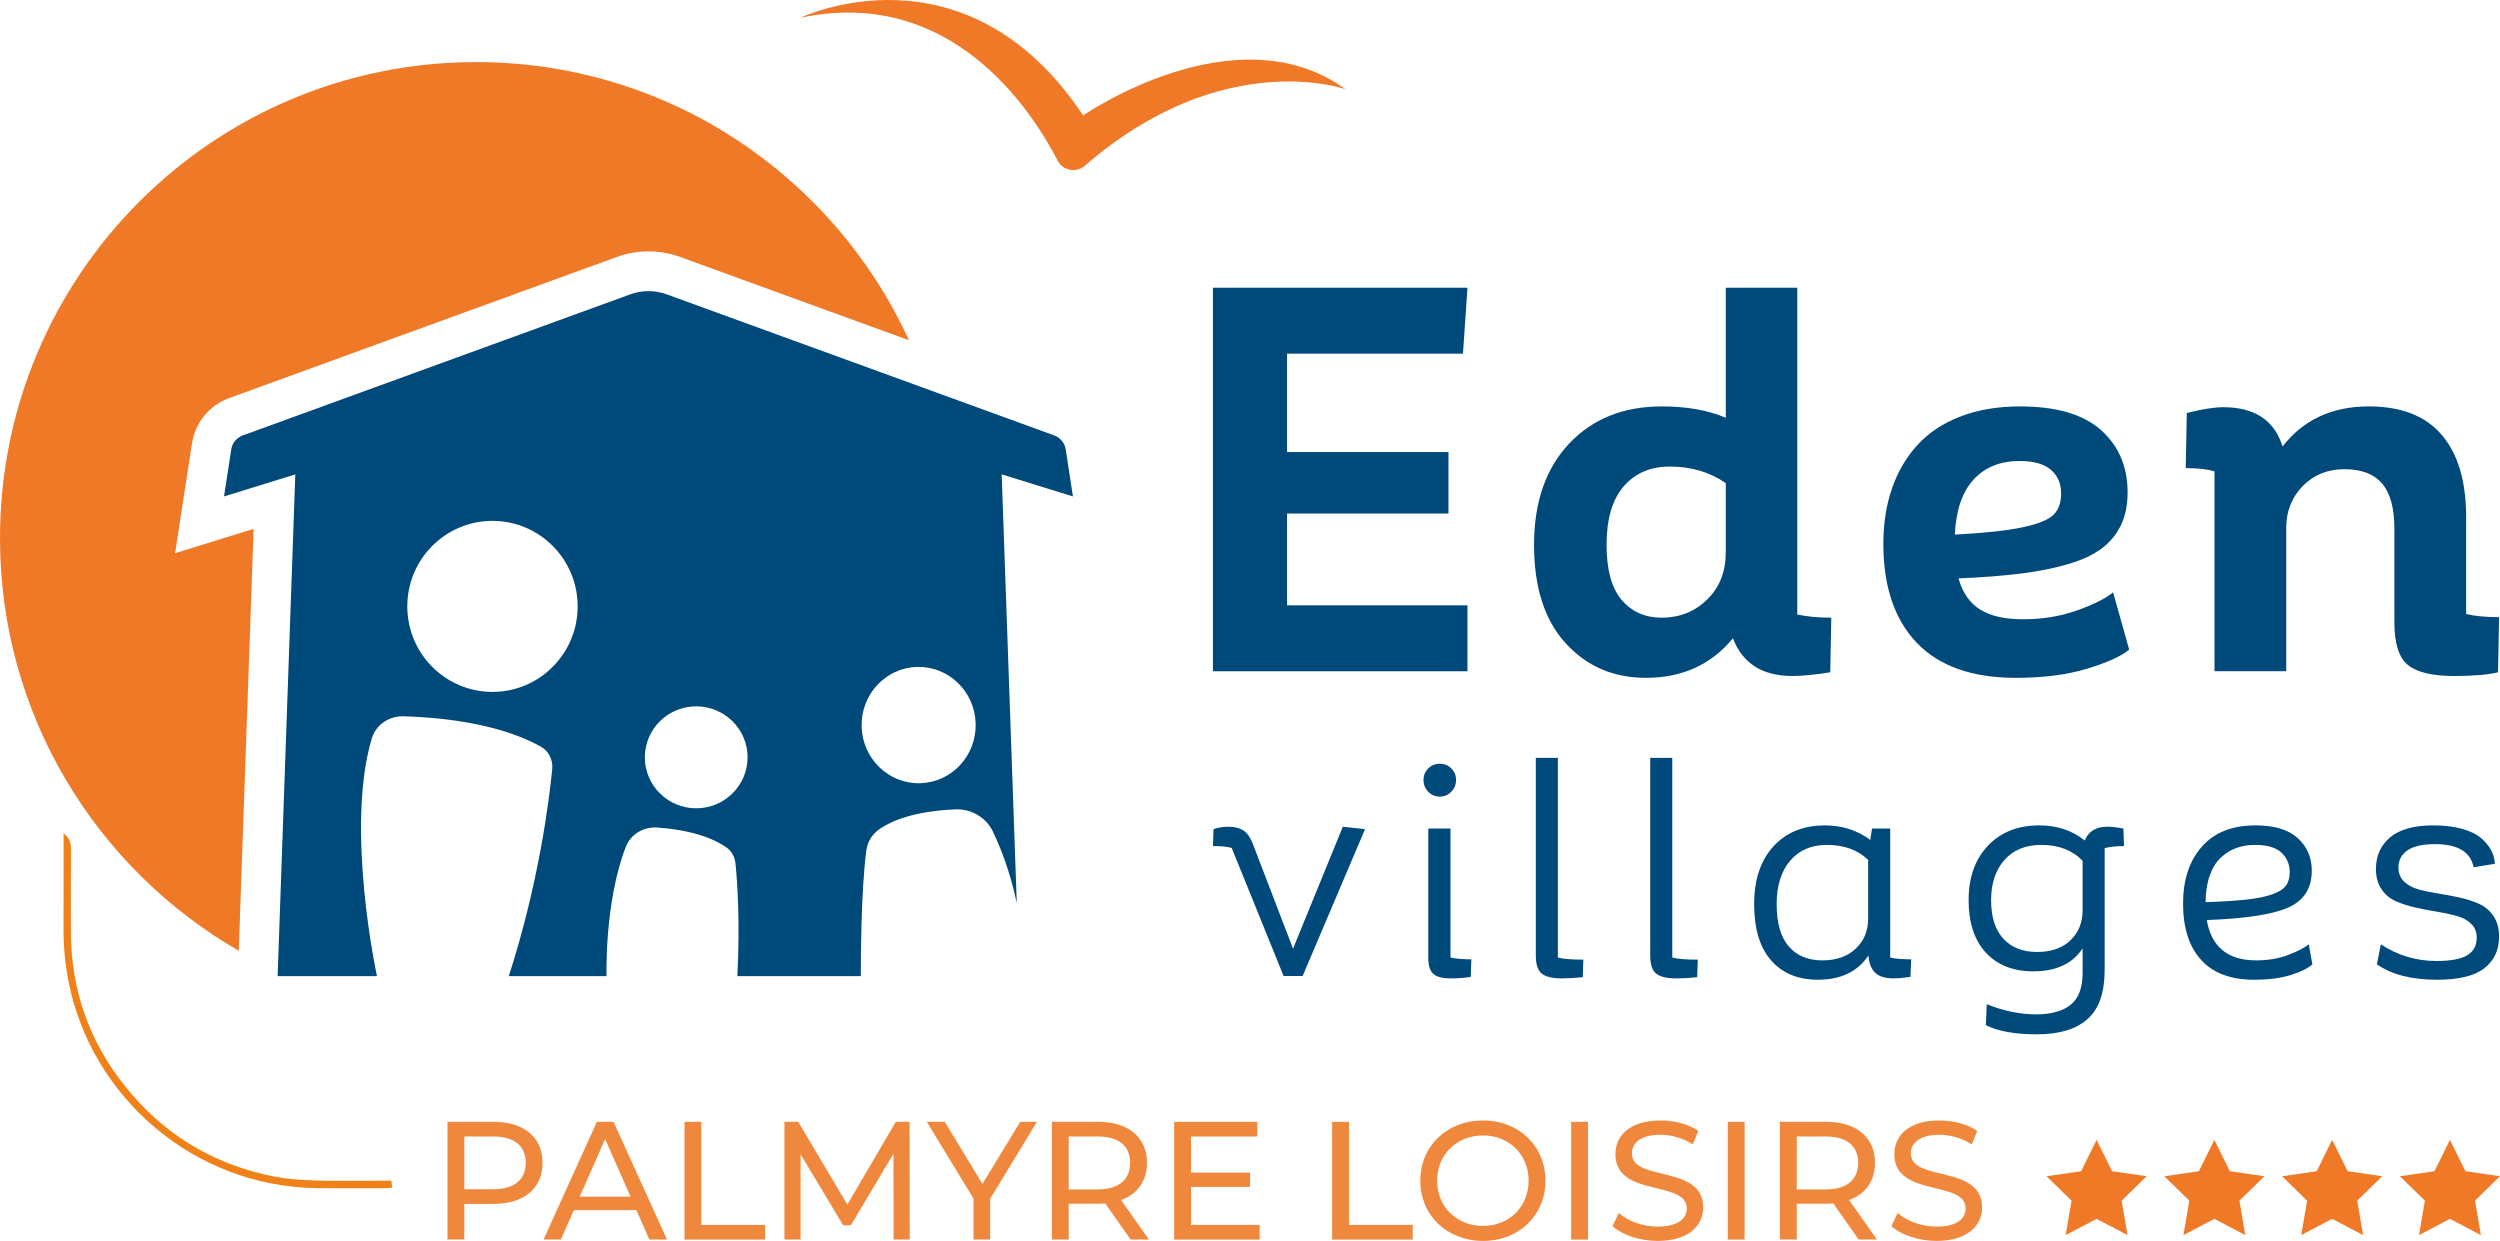<?xml version="1.0" encoding="UTF-8"?> <svg xmlns="http://www.w3.org/2000/svg" id="Calque_2" data-name="Calque 2" viewBox="0 0 698.506 346.713"><defs><style> .cls-1 { fill: #f08119; } .cls-1, .cls-2, .cls-3, .cls-4 { stroke-width: 0px; } .cls-2 { fill: #00497b; } .cls-3 { fill: #ef7926; } .cls-4 { fill: #ef883d; } </style></defs><g id="Calque_1-2" data-name="Calque 1"><polygon class="cls-2" points="359.606 143.474 359.606 169.122 410.013 169.122 410.013 187.544 338.897 187.544 338.897 80.391 410.013 80.391 408.76 98.813 359.606 98.813 359.606 126.304 404.707 126.304 404.707 143.474 359.606 143.474"></polygon><path class="cls-2" d="M502.16,171.7c2.751.59,5.921.883,9.508.883l-.293,15.256c-4.276.688-7.813,1.034-10.613,1.034-8.356,0-13.882-3.513-16.584-10.539-6.042,7.367-14.146,11.055-24.318,11.055-9.091,0-16.571-3.232-22.44-9.693-5.872-6.459-8.807-15.609-8.807-27.451,0-11.938,3.266-21.372,9.804-28.3,6.533-6.925,15.153-10.391,25.865-10.391,6.977,0,12.947,1.058,17.908,3.168v-36.33h19.971v91.309ZM464.281,172.583c5.013,0,9.249-1.695,12.713-5.085,3.466-3.39,5.196-7.786,5.196-13.191v-19.307c-4.421-3.094-9.651-4.643-15.698-4.643-5.354,0-9.629,1.843-12.821,5.526-3.195,3.683-4.791,9.14-4.791,16.362,0,6.977,1.414,12.111,4.238,15.402,2.825,3.291,6.548,4.937,11.164,4.937"></path><path class="cls-2" d="M590.404,165.51l4.497,15.992c-2.26,1.868-6.19,3.649-11.793,5.341-5.6,1.697-12.234,2.546-19.897,2.546-12.185,0-21.397-3.257-27.636-9.765-6.239-6.511-9.36-15.735-9.36-27.673,0-5.65.799-10.796,2.398-15.439,1.594-4.643,3.952-8.684,7.073-12.123,3.118-3.439,7.122-6.106,12.012-7.996,4.887-1.892,10.453-2.84,16.692-2.84,10.172,0,17.723,2.213,22.66,6.634,4.937,4.423,7.409,10.219,7.409,17.393,0,3.488-.614,6.52-1.843,9.099-1.229,2.581-3.01,4.757-5.344,6.525-2.331,1.766-5.452,3.229-9.358,4.384-3.908,1.155-8.292,2.038-13.157,2.652s-10.71,1.071-17.538,1.364c1.13,4.029,3.155,6.94,6.079,8.733,2.923,1.794,6.891,2.689,11.901,2.689,5.457,0,10.493-.821,15.108-2.467,4.618-1.646,7.984-3.33,10.095-5.05M564.243,128.809c-5.403,0-9.693,1.744-12.861,5.233s-4.9,8.598-5.193,15.328c8.351-.442,14.689-1.13,19.011-2.062,4.325-.935,7.187-2.102,8.586-3.501,1.401-1.401,2.102-3.377,2.102-5.933,0-2.751-.947-4.949-2.84-6.595-1.89-1.646-4.826-2.47-8.805-2.47"></path><path class="cls-2" d="M689.037,171.552c2.455.59,5.526.883,9.212.883l-.296,15.404c-2.8.688-6.878,1.034-12.234,1.034-6.089,0-10.404-1.024-12.932-3.062-2.531-2.035-3.794-6.03-3.794-11.975v-26.161c0-5.697-1.142-9.888-3.427-12.565-2.284-2.677-5.783-4.016-10.502-4.016-4.717,0-8.612,1.572-11.682,4.717-3.069,3.146-4.603,7.051-4.603,11.719v40.014h-20.045v-55.859c-2.016-.59-4.692-.886-8.035-.886l.296-15.402c4.322-1.081,7.712-1.621,10.169-1.621,8.795,0,14.321,3.659,16.584,10.981,5.798-7.468,13.828-11.203,24.098-11.203,9.086,0,15.89,2.667,20.413,7.996,4.52,5.334,6.78,12.935,6.78,22.811v27.192Z"></path><path class="cls-2" d="M375.192,230.991l6.205.671-17.435,41.03h-5.322l-14.504-35.79c-1.229-.336-2.975-.506-5.238-.506l.165-4.734c1.342-.447,2.684-.671,4.026-.671,1.843,0,3.294.358,4.359,1.071,1.061.711,1.927,1.949,2.598,3.708l11.23,29.297,13.914-34.075Z"></path><path class="cls-2" d="M399.05,221.205c-.881-.908-1.32-2.003-1.32-3.289,0-1.258.439-2.326,1.32-3.207.881-.881,1.949-1.317,3.205-1.317,1.288,0,2.371.437,3.249,1.317.881.881,1.322,1.949,1.322,3.207,0,1.285-.441,2.381-1.322,3.289-.878.91-1.961,1.362-3.249,1.362-1.256,0-2.324-.452-3.205-1.362M411.099,268.04l-.165,4.905c-1.596.279-3.481.417-5.659.417-2.238,0-3.829-.412-4.779-1.236-.95-.824-1.423-2.294-1.423-4.421v-36.209h6.202v36.042c1.453.335,3.395.503,5.825.503"></path><path class="cls-2" d="M435.271,211.755v55.781c1.369.395,3.745.59,7.125.59l-.168,4.902c-2.07.222-4.009.335-5.825.335-2.655,0-4.535-.447-5.637-1.34-1.103-.896-1.655-2.556-1.655-4.991v-55.277h6.16Z"></path><path class="cls-2" d="M467.239,211.755v55.781c1.369.395,3.745.59,7.125.59l-.168,4.902c-2.07.222-4.011.335-5.827.335-2.652,0-4.534-.447-5.635-1.34-1.103-.896-1.655-2.556-1.655-4.991v-55.277h6.16Z"></path><path class="cls-2" d="M528.124,267.537c1.369.333,3.326.503,5.869.503l-.21,4.905c-1.873.276-3.437.417-4.695.417-2.349,0-4.063-.523-5.154-1.572-1.09-1.046-1.72-2.662-1.887-4.843-2.99,4.53-7.71,6.789-14.163,6.789-5.536,0-9.878-1.799-13.036-5.405-3.158-3.602-4.734-8.842-4.734-15.715,0-6.817,1.786-12.187,5.361-16.112,3.58-3.925,8.371-5.889,14.376-5.889,4.833,0,9.066,1.357,12.703,4.066l.501-3.187h5.07v36.044ZM509.182,268.332c3.883,0,6.984-1.085,9.303-3.266s3.479-4.991,3.479-8.425v-16.389c-2.906-2.793-6.747-4.187-11.524-4.187-4.359,0-7.789,1.48-10.29,4.441-2.502,2.961-3.752,6.999-3.752,12.111,0,5.255,1.125,9.187,3.377,11.798,2.248,2.615,5.383,3.918,9.407,3.918"></path><path class="cls-2" d="M593.285,231.495l.165,4.902c-2.235,0-4.036.195-5.405.587v34.157c0,6.229-1.599,10.764-4.798,13.601-3.2,2.835-7.914,4.253-14.144,4.253-6.091,0-10.843-.854-14.252-2.556l.252-5.869c4.722,1.902,9.306,2.849,13.747,2.849,4.248,0,7.483-.893,9.703-2.682,2.223-1.789,3.331-4.749,3.331-8.884v-6.873c-2.82,4.275-7.401,6.412-13.747,6.412-5.642,0-10.071-1.742-13.285-5.22-3.21-3.476-4.818-8.373-4.818-14.687,0-6.316,1.796-11.371,5.386-15.172,3.59-3.797,8.373-5.699,14.354-5.699,4.974,0,9.207,1.409,12.7,4.231,1.058-2.568,3.155-3.856,6.286-3.856,1.342,0,2.849.17,4.527.506M569.187,265.987c3.94,0,7.041-1.09,9.303-3.269,2.262-2.178,3.392-4.974,3.392-8.383v-13.83c-2.85-2.961-6.691-4.441-11.521-4.441-4.362,0-7.791,1.396-10.29,4.187-2.502,2.798-3.752,6.543-3.752,11.235,0,4.722,1.14,8.319,3.417,10.791,2.277,2.475,5.428,3.71,9.451,3.71"></path><path class="cls-2" d="M645.077,263.851l1.006,5.571c-1.201,1.12-3.215,2.119-6.037,2.997-2.822.881-6.244,1.32-10.268,1.32-6.508,0-11.442-1.85-14.795-5.551-3.353-3.701-5.028-8.948-5.028-15.737,0-6.595,1.737-11.884,5.218-15.863,3.479-3.982,8.487-5.973,15.025-5.973,5.252,0,9.185,1.187,11.8,3.56,2.608,2.376,3.915,5.408,3.915,9.096,0,4.917-2.186,8.349-6.56,10.29-4.369,1.942-11.963,3.109-22.776,3.501,1.285,7.515,5.881,11.27,13.788,11.27,3.269,0,6.224-.493,8.864-1.485,2.64-.994,4.589-1.991,5.847-2.995M630.03,236.064c-1.873,0-3.597.284-5.176.859-1.579.572-3.025,1.465-4.337,2.682-1.315,1.216-2.349,2.884-3.101,5.008-.755,2.124-1.147,4.608-1.177,7.458,4.781-.168,8.615-.412,11.506-.733,2.891-.318,5.267-.809,7.125-1.465,1.86-.656,3.136-1.468,3.834-2.433.698-.962,1.048-2.213,1.048-3.75,0-2.178-.767-3.994-2.304-5.45-1.537-1.451-4.009-2.176-7.418-2.176"></path><path class="cls-2" d="M687.814,231.557c2.292.629,4.073,1.483,5.344,2.556,1.273,1.078,2.22,2.21,2.85,3.395.629,1.189.987,2.467,1.068,3.836l-5.951.962c-.839-4.303-4.441-6.454-10.813-6.454-3.437,0-5.993.582-7.668,1.739-1.675,1.16-2.516,2.761-2.516,4.801,0,1.591.518,2.889,1.552,3.898,1.034,1.004,2.376,1.739,4.024,2.198,1.648.464,3.479.846,5.489,1.155,2.013.306,4.016.683,6.015,1.13,1.996.449,3.822,1.041,5.469,1.781,1.648.743,2.99,1.877,4.024,3.417,1.034,1.537,1.549,3.451,1.549,5.741,0,3.715-1.369,6.651-4.108,8.8-2.738,2.151-7.137,3.227-13.201,3.227-7.125,0-12.74-1.436-16.845-4.315l1.13-5.573c4.692,3.099,9.863,4.65,15.505,4.65,4.024,0,6.91-.538,8.657-1.616,1.744-1.073,2.618-2.714,2.618-4.922,0-1.564-.518-2.849-1.552-3.856-1.034-1.007-2.383-1.737-4.043-2.201-1.66-.461-3.491-.854-5.489-1.172-1.998-.321-3.994-.708-5.995-1.152-1.996-.449-3.826-1.034-5.489-1.761-1.66-.728-3.01-1.85-4.043-3.375-1.034-1.522-1.552-3.4-1.552-5.635,0-3.691,1.327-6.646,3.979-8.864,2.66-2.223,6.651-3.333,11.99-3.333,3.044,0,5.714.313,8.003.942"></path><path class="cls-3" d="M70.862,147.765l-21.942,6.797,4.725-30.698c.893-5.785,4.86-10.621,10.357-12.627l108.327-39.436c2.847-1.036,5.827-1.564,8.859-1.564s6.012.528,8.862,1.564l63.932,23.274c-20.992-45.851-67.243-77.723-120.971-77.723C59.553,17.353,0,76.901,0,150.361c0,49.309,26.854,92.32,66.712,115.289l4.15-117.884Z"></path><path class="cls-2" d="M240.518,272.736c-.007-3.434.015-23.822,1.544-35.158.321-2.405,1.668-4.549,3.703-5.951,3.274-2.26,9.545-4.969,21.074-5.489,4.475-.202,8.694,2.235,10.576,6.187,1.806,3.794,4.678,10.547,6.671,19.981l-4.214-119.769,19.909,6.168-2.02-13.149c-.276-1.781-1.498-3.271-3.19-3.888l-108.319-39.434c-3.271-1.189-6.856-1.189-10.127,0l-108.317,39.434c-1.695.617-2.916,2.107-3.19,3.888l-2.025,13.149,19.914-6.168-4.934,140.199h27.75s-8.975-41.368-1.429-66.456c1.128-3.752,4.789-6.254,8.807-6.148,9.16.244,26.181,1.67,38.346,8.432,2.265,1.261,3.491,3.743,3.247,6.269-.871,8.968-3.755,31.909-12.133,57.902h27.316s-.666-20.422,5.361-36.091c1.337-3.471,4.872-5.679,8.677-5.432,5.544.358,13.692,1.591,19.416,5.541,1.49,1.026,2.378,2.677,2.556,4.443.496,4.823,1.33,16.053.533,31.539h34.5ZM256.251,186.334c8.798-.227,16.12,6.863,16.352,15.836.234,8.978-6.708,16.438-15.508,16.668-8.795.229-16.12-6.861-16.354-15.836-.232-8.975,6.711-16.436,15.511-16.668M137.601,193.321c-13.145,0-23.8-10.7-23.8-23.894,0-13.199,10.655-23.896,23.8-23.896,13.142,0,23.797,10.697,23.797,23.896,0,13.194-10.655,23.894-23.797,23.894M194.522,225.837c-7.927,0-14.351-6.375-14.351-14.24,0-7.868,6.424-14.242,14.351-14.242,7.927,0,14.353,6.375,14.353,14.242,0,7.865-6.427,14.24-14.353,14.24"></path><path class="cls-3" d="M303.155,46.271c38.679-33.545,72.811-21.33,72.811-21.33-30.755-22.226-73.329,7.31-73.329,7.31-33-49.499-79.035-27.276-79.035-27.276,42.009-8.973,64.556,25.655,71.91,39.91,1.468,2.847,5.223,3.486,7.643,1.386"></path><polygon class="cls-3" points="585.791 318.485 590.114 327.243 599.78 328.647 592.785 335.466 594.436 345.09 585.791 340.546 577.147 345.09 578.797 335.466 571.803 328.647 581.469 327.243 585.791 318.485"></polygon><polygon class="cls-3" points="618.702 318.485 623.024 327.243 632.688 328.647 625.694 335.466 627.346 345.09 618.702 340.546 610.055 345.09 611.708 335.466 604.713 328.647 614.38 327.243 618.702 318.485"></polygon><polygon class="cls-3" points="651.61 318.485 655.932 327.243 665.598 328.647 658.604 335.466 660.254 345.09 651.61 340.546 642.965 345.09 644.616 335.466 637.621 328.647 647.287 327.243 651.61 318.485"></polygon><polygon class="cls-3" points="684.52 318.485 688.842 327.243 698.506 328.647 691.514 335.466 693.165 345.09 684.52 340.546 675.876 345.09 677.526 335.466 670.532 328.647 680.198 327.243 684.52 318.485"></polygon><path class="cls-1" d="M17.763,232.821c1.782,1.382,2.078,2.837,2.066,4.533-.055,7.664-.03,15.329-.023,22.993.017,17.512,5.967,32.817,17.471,45.925,10.516,11.983,23.756,19.426,39.393,22.47,3.734.727,7.593.991,11.406,1.098,6.228.176,12.465.049,18.699.05.793 0,1.586 0,2.58 0.0.072.66.133,1.224.212,1.949-.904.057-1.605.138-2.306.139-6.233.006-12.467.054-18.7-.015-34.327-.384-63.061-25.332-69.414-57.744-.924-4.713-1.414-9.458-1.393-14.265.036-8.143.01-16.287.01-24.43 0-.781,0-1.562,0-2.704Z"></path><g><path class="cls-4" d="M151.589,324.906c0,7.144-5.169,11.468-13.723,11.468h-8.131v9.963h-4.7v-32.898h12.831c8.553,0,13.723,4.324,13.723,11.468ZM146.89,324.906c0-4.7-3.149-7.379-9.165-7.379h-7.99v14.758h7.99c6.016,0,9.165-2.679,9.165-7.379Z"></path><path class="cls-4" d="M177.816,338.112h-17.483l-3.619,8.225h-4.84l14.898-32.898h4.653l14.945,32.898h-4.935l-3.619-8.225ZM176.171,334.353l-7.097-16.12-7.097,16.12h14.193Z"></path><path class="cls-4" d="M191.258,313.439h4.7v28.81h17.812v4.089h-22.512v-32.898Z"></path><path class="cls-4" d="M249.677,346.337l-.047-23.969-11.89,19.974h-2.162l-11.89-19.832v23.827h-4.512v-32.898h3.854l13.723,23.123,13.535-23.123h3.854l.047,32.898h-4.512Z"></path><path class="cls-4" d="M276.655,334.964v11.373h-4.653v-11.467l-13.065-21.432h5.029l10.527,17.343,10.574-17.343h4.653l-13.065,21.525Z"></path><path class="cls-4" d="M315.899,346.337l-7.097-10.104c-.658.047-1.363.094-2.067.094h-8.131v10.011h-4.7v-32.898h12.831c8.553,0,13.723,4.324,13.723,11.468,0,5.075-2.632,8.741-7.237,10.387l7.802,11.044h-5.123ZM315.758,324.906c0-4.7-3.149-7.379-9.165-7.379h-7.99v14.805h7.99c6.016,0,9.165-2.726,9.165-7.426Z"></path><path class="cls-4" d="M351.947,342.248v4.089h-23.875v-32.898h23.217v4.089h-18.517v10.104h16.496v3.995h-16.496v10.621h19.175Z"></path><path class="cls-4" d="M372.205,313.439h4.7v28.81h17.812v4.089h-22.512v-32.898Z"></path><path class="cls-4" d="M396.834,329.888c0-9.634,7.426-16.824,17.53-16.824,10.01,0,17.436,7.143,17.436,16.824s-7.426,16.825-17.436,16.825c-10.104,0-17.53-7.19-17.53-16.825ZM427.101,329.888c0-7.284-5.452-12.642-12.736-12.642-7.379,0-12.83,5.357-12.83,12.642,0,7.285,5.451,12.643,12.83,12.643,7.284,0,12.736-5.357,12.736-12.643Z"></path><path class="cls-4" d="M438.992,313.439h4.7v32.898h-4.7v-32.898Z"></path><path class="cls-4" d="M450.555,342.577l1.739-3.666c2.443,2.209,6.626,3.807,10.856,3.807,5.687,0,8.13-2.209,8.13-5.075,0-8.036-19.927-2.961-19.927-15.181,0-5.075,3.948-9.398,12.596-9.398,3.854,0,7.849,1.033,10.574,2.913l-1.551,3.76c-2.867-1.833-6.11-2.679-9.023-2.679-5.593,0-7.989,2.35-7.989,5.217,0,8.036,19.926,3.008,19.926,15.086,0,5.029-4.041,9.353-12.735,9.353-5.029,0-9.964-1.692-12.596-4.136Z"></path><path class="cls-4" d="M482.749,313.439h4.7v32.898h-4.7v-32.898Z"></path><path class="cls-4" d="M519.315,346.337l-7.097-10.104c-.658.047-1.363.094-2.068.094h-8.13v10.011h-4.7v-32.898h12.83c8.554,0,13.724,4.324,13.724,11.468,0,5.075-2.632,8.741-7.237,10.387l7.801,11.044h-5.122ZM519.173,324.906c0-4.7-3.148-7.379-9.164-7.379h-7.989v14.805h7.989c6.016,0,9.164-2.726,9.164-7.426Z"></path><path class="cls-4" d="M528.481,342.577l1.739-3.666c2.443,2.209,6.626,3.807,10.856,3.807,5.687,0,8.13-2.209,8.13-5.075,0-8.036-19.927-2.961-19.927-15.181,0-5.075,3.948-9.398,12.596-9.398,3.854,0,7.849,1.033,10.574,2.913l-1.551,3.76c-2.867-1.833-6.11-2.679-9.023-2.679-5.593,0-7.989,2.35-7.989,5.217,0,8.036,19.926,3.008,19.926,15.086,0,5.029-4.041,9.353-12.735,9.353-5.029,0-9.964-1.692-12.596-4.136Z"></path></g></g></svg> 